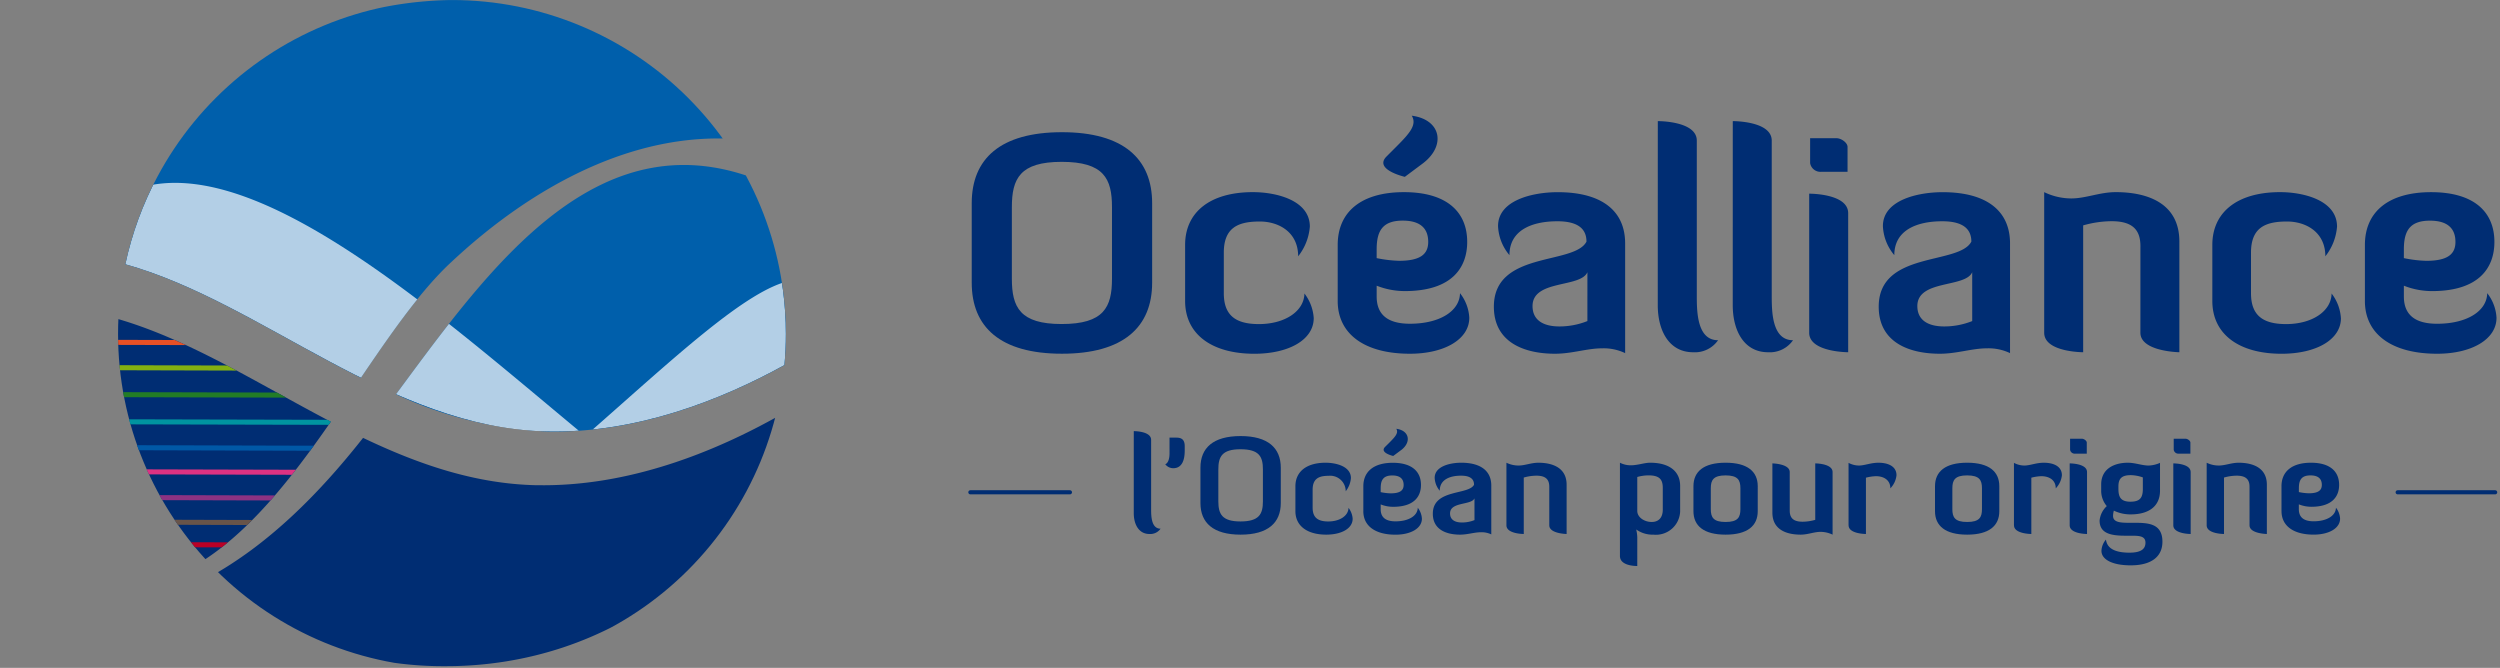 <?xml version="1.0" encoding="UTF-8"?> <svg xmlns="http://www.w3.org/2000/svg" xmlns:xlink="http://www.w3.org/1999/xlink" width="291.094" height="77.763" viewBox="0 0 291.094 77.763"><rect x="0" y="0" width="291.094" height="77.763" fill="#808080" stroke="none"/><defs><clipPath id="clip-path"><rect id="Rectangle_46" data-name="Rectangle 46" width="291.094" height="77.763" fill="none"></rect></clipPath><clipPath id="clip-path-3"><path id="Tracé_213" data-name="Tracé 213" d="M5.859,38.88A38.879,38.879,0,1,0,44.738,0,38.881,38.881,0,0,0,5.859,38.88" transform="translate(-5.859 -0.003)" fill="none"></path></clipPath><clipPath id="clip-path-4"><path id="Tracé_214" data-name="Tracé 214" d="M54.587,35.179c-7.207-.15-13.837-2.475-20.2-5.516C29.576,35.777,24.034,41.448,17.5,45.3A38.8,38.8,0,0,0,37.25,55.724a44.055,44.055,0,0,0,6.684.528A42.563,42.563,0,0,0,63.361,51.7a38.952,38.952,0,0,0,19.02-24.366c-7.4,4.108-17.3,8.056-27.794,7.845M5.859,17.565a38.735,38.735,0,0,0,10.17,26.22c5.541-3.653,10.241-9.722,14.607-16C22.26,23.418,14.256,18.278,5.9,15.838q-.039.859-.038,1.727" transform="translate(-5.859 -15.838)" fill="none"></path></clipPath><clipPath id="clip-path-6"><path id="Tracé_218" data-name="Tracé 218" d="M44.006,0a43.406,43.406,0,0,0-8.6,1.011A38.93,38.93,0,0,0,6.22,30.767C22.253,35.25,36.94,49.86,55.377,50.237c10.4.216,20.209-3.662,27.588-7.728.11-1.194.167-2.407.167-3.629A38.876,38.876,0,0,0,44.252,0h-.246" transform="translate(-6.22 -0.003)" fill="none"></path></clipPath><clipPath id="clip-path-7"><rect id="Rectangle_45" data-name="Rectangle 45" width="93.257" height="49.048" fill="none"></rect></clipPath></defs><g id="Groupe_81" data-name="Groupe 81" clip-path="url(#clip-path)"><line id="Ligne_40" data-name="Ligne 40" x2="11.353" transform="translate(279.178 57.322)" fill="none" stroke="#002d73" stroke-linecap="round" stroke-width="0.481"></line><line id="Ligne_41" data-name="Ligne 41" x2="11.594" transform="translate(112.987 57.322)" fill="none" stroke="#002d73" stroke-linecap="round" stroke-width="0.481"></line><g id="Groupe_69" data-name="Groupe 69" transform="translate(0 0)"><g id="Groupe_68" data-name="Groupe 68" clip-path="url(#clip-path)"><path id="Tracé_183" data-name="Tracé 183" d="M56.27,21.4c.124,0,2.02.016,2.02,1.011v8.031c0,.84.014,2.316,1.1,2.316a1.461,1.461,0,0,1-1.29.619c-1.257,0-1.832-1.133-1.832-2.438Z" transform="translate(75.744 28.801)" fill="#002d73"></path><path id="Tracé_184" data-name="Tracé 184" d="M58.329,21.72h.823c.791,0,.948.467.948,1.011v.5c0,1.009-.263,2.05-1.335,2.05a1.169,1.169,0,0,1-.934-.467s.5-.094.5-1.288Z" transform="translate(77.846 29.237)" fill="#002d73"></path><path id="Tracé_185" data-name="Tracé 185" d="M68.933,29.44c0,2.3-1.492,3.681-4.676,3.681-3.2,0-4.678-1.382-4.678-3.681V25.323c0-2.3,1.476-3.681,4.678-3.681,3.184,0,4.676,1.384,4.676,3.681Zm-2.081-3.916c0-1.476-.422-2.346-2.611-2.346-2.158,0-2.578.87-2.578,2.346v3.714c0,1.476.42,2.346,2.578,2.346,2.189,0,2.611-.87,2.611-2.346Z" transform="translate(80.198 29.132)" fill="#002d73"></path><path id="Tracé_186" data-name="Tracé 186" d="M70.957,29.49c0,1.133-1.3,1.849-3.076,1.849-2.205,0-3.589-1.009-3.589-2.733V25.7c0-1.694,1.29-2.736,3.512-2.736,1.213,0,2.951.418,2.951,1.785a2.824,2.824,0,0,1-.605,1.539,1.806,1.806,0,0,0-1.987-1.8c-1.121,0-1.865.31-1.865,1.616v2.1c0,1.119.575,1.6,1.816,1.6,1.351,0,2.346-.669,2.363-1.586a2.346,2.346,0,0,1,.481,1.274" transform="translate(86.542 30.914)" fill="#002d73"></path><path id="Tracé_187" data-name="Tracé 187" d="M67.663,30.88v-2.9c0-1.71,1.213-2.736,3.435-2.736s3.277,1.025,3.277,2.581c0,1.319-.777,2.545-3.233,2.545a3.954,3.954,0,0,1-1.459-.279v.561c0,.931.561,1.412,1.724,1.412,1.539,0,2.578-.652,2.595-1.584a2.255,2.255,0,0,1,.481,1.274c0,1.119-1.29,1.863-3.076,1.863-2.36,0-3.744-1.023-3.744-2.733m2.02-2.222a6.327,6.327,0,0,0,1.164.141c1.119,0,1.509-.359,1.509-.978,0-.655-.357-1.105-1.321-1.105-1.058,0-1.351.544-1.351,1.494Zm2.377-4.894-.917.683s-1.631-.371-.948-1.056l.514-.511c.7-.7,1.072-1.135.793-1.6,1.537.2,1.785,1.57.558,2.487" transform="translate(91.08 28.641)" fill="#002d73"></path><path id="Tracé_188" data-name="Tracé 188" d="M75.91,25.529c0-.558-.307-1.056-1.506-1.056-1.3,0-2.487.45-2.487,1.755a2.5,2.5,0,0,1-.589-1.506c0-1.351,1.818-1.757,3.092-1.757,2.283,0,3.5.967,3.5,2.658V31.31a2.6,2.6,0,0,0-1.2-.249c-.777,0-1.553.279-2.44.279-1.6,0-3.167-.589-3.167-2.438,0-2.907,4.162-2.144,4.8-3.374m.049,1.586c-.357.823-2.843.373-2.843,1.755,0,.7.511,1.056,1.4,1.056a3.9,3.9,0,0,0,1.445-.279Z" transform="translate(95.722 30.913)" fill="#002d73"></path><path id="Tracé_189" data-name="Tracé 189" d="M79.753,25.763c0-.823-.389-1.29-1.492-1.29a5.458,5.458,0,0,0-1.478.218v6.571s-2.018,0-2.018-1.009V22.966a3.241,3.241,0,0,0,1.4.326c.76,0,1.476-.326,2.316-.326,1.6,0,3.292.544,3.292,2.562v5.734s-2.018-.03-2.018-1.009Z" transform="translate(100.64 30.914)" fill="#002d73"></path><path id="Tracé_190" data-name="Tracé 190" d="M82.417,34.991c-.141,0-2.018.016-2.018-1.166V22.965a2.748,2.748,0,0,0,1.241.3c.826,0,1.616-.3,2.269-.3,2.222,0,3.5.981,3.5,2.705v2.982A2.826,2.826,0,0,1,84.3,31.341a3.261,3.261,0,0,1-2.006-.605,4.7,4.7,0,0,1,.124.9Zm0-6.417c0,.762.84,1.29,1.68,1.29.744,0,1.29-.436,1.29-1.445V25.9c0-.978-.375-1.462-1.663-1.462a4.967,4.967,0,0,0-1.307.188Z" transform="translate(108.223 30.913)" fill="#002d73"></path><path id="Tracé_191" data-name="Tracé 191" d="M91.533,28.607c0,1.708-1.194,2.733-3.742,2.733s-3.744-1.025-3.744-2.733V25.7c0-1.708,1.194-2.736,3.744-2.736s3.742,1.028,3.742,2.736Zm-2.018-2.672c0-.948-.3-1.494-1.724-1.494s-1.724.547-1.724,1.494v2.438c0,.948.293,1.492,1.724,1.492s1.724-.544,1.724-1.492Z" transform="translate(113.134 30.913)" fill="#002d73"></path><path id="Tracé_192" data-name="Tracé 192" d="M89.984,28.5c0,.823.389,1.29,1.492,1.29a5.458,5.458,0,0,0,1.478-.218V23s2.018,0,2.018,1.011v7.285a3.26,3.26,0,0,0-1.4-.324c-.76,0-1.476.324-2.316.324-1.6,0-3.292-.542-3.292-2.562V23s2.018.033,2.018,1.011Z" transform="translate(118.409 30.957)" fill="#002d73"></path><path id="Tracé_193" data-name="Tracé 193" d="M91.745,30.253V22.98a2.6,2.6,0,0,0,1.2.312c.683,0,1.368-.326,2.283-.326,1.1,0,2.1.4,2.1,1.462a2.578,2.578,0,0,1-.716,1.52c0-.978-.777-1.415-1.677-1.415a5.225,5.225,0,0,0-1.166.174v6.555s-2.018,0-2.018-1.009" transform="translate(123.496 30.914)" fill="#002d73"></path><path id="Tracé_194" data-name="Tracé 194" d="M103.524,28.607c0,1.708-1.2,2.733-3.744,2.733s-3.744-1.025-3.744-2.733V25.7c0-1.708,1.2-2.736,3.744-2.736s3.744,1.028,3.744,2.736Zm-2.02-2.672c0-.948-.3-1.494-1.724-1.494s-1.724.547-1.724,1.494v2.438c0,.948.293,1.492,1.724,1.492s1.724-.544,1.724-1.492Z" transform="translate(129.271 30.913)" fill="#002d73"></path><path id="Tracé_195" data-name="Tracé 195" d="M99.954,30.253V22.98a2.6,2.6,0,0,0,1.2.312c.683,0,1.368-.326,2.283-.326,1.1,0,2.1.4,2.1,1.462a2.578,2.578,0,0,1-.716,1.52c0-.978-.777-1.415-1.677-1.415a5.225,5.225,0,0,0-1.166.174v6.555s-2.018,0-2.018-1.009" transform="translate(134.546 30.914)" fill="#002d73"></path><path id="Tracé_196" data-name="Tracé 196" d="M102.72,24.648c.124,0,2.02.014,2.02,1.009v7.21s-2.02,0-2.02-1.009Zm.047-2.874h1.368c.246,0,.575.232.575.448v1.29h-1.368a.541.541,0,0,1-.575-.45Z" transform="translate(138.269 29.31)" fill="#002d73"></path><path id="Tracé_197" data-name="Tracé 197" d="M105.042,28.016a2.761,2.761,0,0,1-.652-1.788V25.5c0-1.849,1.537-2.534,3.106-2.534.856,0,1.663.328,2.426.328a3.581,3.581,0,0,0,1.318-.312v3.247c0,1.724-1.2,2.752-3.416,2.752a4.406,4.406,0,0,1-1.959-.436,2.462,2.462,0,0,0-.094.605c0,.7.716.809,1.788.809h.511c1.649,0,3.451-.016,3.451,2.205,0,1.647-1.166,2.75-3.7,2.75-2.114,0-3.4-.669-3.4-1.692a2.119,2.119,0,0,1,.526-1.307c.141,1.227,1.431,1.523,2.736,1.523,1.382,0,1.863-.45,1.863-1.166s-.619-.807-1.52-.807h-.762c-1.633,0-3.059-.2-3.059-1.769a2.638,2.638,0,0,1,.838-1.68m2.782-.514c1.147,0,1.415-.542,1.415-1.506V24.675a4.545,4.545,0,0,0-1.384-.263c-1.056,0-1.459.373-1.459,1.318V26c0,.964.263,1.506,1.429,1.506" transform="translate(140.267 30.913)" fill="#002d73"></path><path id="Tracé_198" data-name="Tracé 198" d="M107.863,24.648c.124,0,2.02.014,2.02,1.009v7.21s-2.02,0-2.02-1.009Zm.047-2.874h1.368c.246,0,.575.232.575.448v1.29h-1.368a.541.541,0,0,1-.575-.45Z" transform="translate(145.192 29.31)" fill="#002d73"></path><path id="Tracé_199" data-name="Tracé 199" d="M114.507,25.763c0-.823-.389-1.29-1.492-1.29a5.458,5.458,0,0,0-1.478.218v6.571s-2.018,0-2.018-1.009V22.966a3.241,3.241,0,0,0,1.4.326c.76,0,1.476-.326,2.316-.326,1.6,0,3.292.544,3.292,2.562v5.734s-2.018-.03-2.018-1.009Z" transform="translate(147.421 30.914)" fill="#002d73"></path><path id="Tracé_200" data-name="Tracé 200" d="M113.232,28.606V25.7c0-1.71,1.211-2.736,3.435-2.736s3.277,1.025,3.277,2.581c0,1.318-.779,2.548-3.233,2.548a3.947,3.947,0,0,1-1.459-.282v.561c0,.931.558,1.412,1.722,1.412,1.541,0,2.581-.652,2.6-1.584a2.272,2.272,0,0,1,.481,1.274c0,1.119-1.29,1.863-3.078,1.863-2.358,0-3.742-1.023-3.742-2.733m2.02-2.222a6.3,6.3,0,0,0,1.164.141c1.119,0,1.509-.359,1.509-.978,0-.655-.359-1.105-1.321-1.105-1.058,0-1.351.544-1.351,1.494Z" transform="translate(152.419 30.914)" fill="#002d73"></path><path id="Tracé_201" data-name="Tracé 201" d="M69.237,24.082c0,5.166-3.35,8.272-10.5,8.272-7.191,0-10.508-3.106-10.508-8.272V14.833c0-5.168,3.317-8.272,10.508-8.272,7.153,0,10.5,3.1,10.5,8.272Zm-4.676-8.8c0-3.315-.941-5.269-5.863-5.269-4.852,0-5.795,1.954-5.795,5.269v8.343c0,3.315.943,5.272,5.795,5.272,4.922,0,5.863-1.957,5.863-5.272Z" transform="translate(64.916 8.832)" fill="#002d73"></path><path id="Tracé_202" data-name="Tracé 202" d="M73.793,24.2c0,2.548-2.933,4.155-6.909,4.155-4.96,0-8.066-2.269-8.066-6.144V15.68c0-3.805,2.9-6.144,7.888-6.144,2.726,0,6.635.943,6.635,4.014a6.38,6.38,0,0,1-1.361,3.458c0-2.829-2.269-4.052-4.469-4.052-2.513,0-4.188.7-4.188,3.632V21.3c0,2.513,1.29,3.6,4.082,3.6,3.038,0,5.272-1.5,5.307-3.561A5.237,5.237,0,0,1,73.793,24.2" transform="translate(79.174 12.836)" fill="#002d73"></path><path id="Tracé_203" data-name="Tracé 203" d="M66.391,27.313V20.786c0-3.838,2.721-6.144,7.714-6.144s7.364,2.306,7.364,5.795c0,2.965-1.745,5.724-7.261,5.724a8.9,8.9,0,0,1-3.28-.626V26.79c0,2.093,1.258,3.174,3.873,3.174,3.458,0,5.795-1.464,5.83-3.559a5.055,5.055,0,0,1,1.082,2.862c0,2.515-2.9,4.19-6.912,4.19-5.3,0-8.411-2.306-8.411-6.144m4.537-4.99a14.668,14.668,0,0,0,2.618.312c2.513,0,3.385-.8,3.385-2.2,0-1.464-.8-2.477-2.965-2.477-2.374,0-3.038,1.222-3.038,3.35Zm5.34-11-2.06,1.537s-3.662-.838-2.128-2.372l1.152-1.154c1.57-1.572,2.407-2.548,1.781-3.594,3.453.453,4.014,3.524,1.255,5.584" transform="translate(89.368 7.731)" fill="#002d73"></path><path id="Tracé_204" data-name="Tracé 204" d="M84.926,15.3c0-1.255-.7-2.372-3.385-2.372-2.93,0-5.584,1.011-5.584,3.944a5.6,5.6,0,0,1-1.328-3.385c0-3.036,4.085-3.946,6.947-3.946,5.131,0,7.852,2.165,7.852,5.971V28.281a5.8,5.8,0,0,0-2.686-.558c-1.748,0-3.491.629-5.48.629-3.6,0-7.12-1.328-7.12-5.48,0-6.527,9.354-4.817,10.785-7.575m.106,3.561c-.8,1.849-6.388.838-6.388,3.946,0,1.57,1.154,2.37,3.141,2.37a8.737,8.737,0,0,0,3.247-.626Z" transform="translate(99.8 12.836)" fill="#002d73"></path><path id="Tracé_205" data-name="Tracé 205" d="M82.278,6.011c.279,0,4.54.035,4.54,2.269V26.323c0,1.886.033,5.2,2.475,5.2a3.276,3.276,0,0,1-2.9,1.4c-2.827,0-4.12-2.548-4.12-5.48Z" transform="translate(110.753 8.092)" fill="#002d73"></path><path id="Tracé_206" data-name="Tracé 206" d="M86,6.011c.279,0,4.537.035,4.537,2.269V26.323c0,1.886.033,5.2,2.477,5.2a3.282,3.282,0,0,1-2.9,1.4c-2.827,0-4.117-2.548-4.117-5.48Z" transform="translate(115.76 8.092)" fill="#002d73"></path><path id="Tracé_207" data-name="Tracé 207" d="M89.791,13.318c.279,0,4.54.035,4.54,2.269V31.781s-4.54,0-4.54-2.271ZM89.9,6.859H92.97c.556,0,1.288.526,1.288,1.014v2.9H91.189A1.219,1.219,0,0,1,89.9,9.756Z" transform="translate(120.866 9.233)" fill="#002d73"></path><path id="Tracé_208" data-name="Tracé 208" d="M104.029,15.3c0-1.255-.7-2.372-3.385-2.372-2.933,0-5.586,1.011-5.586,3.944a5.6,5.6,0,0,1-1.328-3.385c0-3.036,4.087-3.946,6.947-3.946,5.131,0,7.855,2.165,7.855,5.971V28.281a5.8,5.8,0,0,0-2.689-.558c-1.745,0-3.491.629-5.478.629-3.6,0-7.123-1.328-7.123-5.48,0-6.527,9.356-4.817,10.787-7.575m.1,3.561c-.8,1.849-6.388.838-6.388,3.946,0,1.57,1.154,2.37,3.141,2.37a8.722,8.722,0,0,0,3.247-.626Z" transform="translate(125.511 12.836)" fill="#002d73"></path><path id="Tracé_209" data-name="Tracé 209" d="M112.66,15.821c0-1.851-.873-2.9-3.353-2.9a12.254,12.254,0,0,0-3.315.488V28.178s-4.537,0-4.537-2.271V9.536a7.269,7.269,0,0,0,3.139.734c1.713,0,3.32-.734,5.2-.734,3.6,0,7.4,1.225,7.4,5.76V28.178s-4.537-.073-4.537-2.271Z" transform="translate(136.566 12.836)" fill="#002d73"></path><path id="Tracé_210" data-name="Tracé 210" d="M124.775,24.2c0,2.548-2.933,4.155-6.912,4.155-4.957,0-8.063-2.269-8.063-6.144V15.68c0-3.805,2.9-6.144,7.888-6.144,2.724,0,6.632.943,6.632,4.014a6.361,6.361,0,0,1-1.361,3.458c0-2.829-2.269-4.052-4.469-4.052-2.513,0-4.188.7-4.188,3.632V21.3c0,2.513,1.293,3.6,4.085,3.6,3.036,0,5.269-1.5,5.3-3.561a5.243,5.243,0,0,1,1.084,2.862" transform="translate(147.799 12.836)" fill="#002d73"></path><path id="Tracé_211" data-name="Tracé 211" d="M117.372,22.208V15.681c0-3.841,2.724-6.144,7.714-6.144s7.364,2.3,7.364,5.792c0,2.968-1.745,5.727-7.261,5.727a8.869,8.869,0,0,1-3.28-.629v1.255c0,2.1,1.258,3.177,3.873,3.177,3.458,0,5.795-1.464,5.832-3.561a5.085,5.085,0,0,1,1.082,2.865c0,2.513-2.9,4.188-6.914,4.188-5.3,0-8.411-2.3-8.411-6.142m4.537-4.992a14.613,14.613,0,0,0,2.618.314c2.515,0,3.388-.8,3.388-2.2,0-1.464-.8-2.475-2.968-2.475-2.374,0-3.038,1.22-3.038,3.348Z" transform="translate(157.992 12.838)" fill="#002d73"></path></g></g><g id="Groupe_71" data-name="Groupe 71" transform="translate(13.746 0.007)"><g id="Groupe_70" data-name="Groupe 70" clip-path="url(#clip-path-3)"><path id="Tracé_212" data-name="Tracé 212" d="M55.336,35.33c-7.207-.15-13.837-2.475-20.2-5.513-5.1,6.473-11.012,12.453-18.065,16.3A41.612,41.612,0,0,0,44.682,56.4c19.4.052,35.552-12.542,38.924-29.188-7.449,4.2-17.551,8.329-28.27,8.113M31.382,27.937C22.692,23.4,14.4,18.042,5.7,15.726A32.563,32.563,0,0,0,5.3,20.632,33.735,33.735,0,0,0,15.551,44.7C21.629,41.169,26.7,34.673,31.382,27.937" transform="translate(-6.607 21.161)" fill="#002d73"></path></g></g><g id="Groupe_73" data-name="Groupe 73" transform="translate(13.746 37.157)"><g id="Groupe_72" data-name="Groupe 72" clip-path="url(#clip-path-4)"><line id="Ligne_42" data-name="Ligne 42" x2="31.534" y2="0.077" transform="translate(-2.964 11.949)" fill="none" stroke="#0094a0" stroke-width="0.588"></line><line id="Ligne_43" data-name="Ligne 43" x2="27.454" y2="0.073" transform="translate(-3.179 8.787)" fill="none" stroke="#227c26" stroke-width="0.588"></line><line id="Ligne_44" data-name="Ligne 44" x2="27.454" y2="0.077" transform="translate(-6.064 20.755)" fill="none" stroke="#8c3282" stroke-width="0.588"></line><line id="Ligne_45" data-name="Ligne 45" x2="25.948" y2="0.077" transform="translate(-8.491 23.61)" fill="none" stroke="#685449" stroke-width="0.588"></line><line id="Ligne_46" data-name="Ligne 46" x2="27.456" y2="0.075" transform="translate(-13.744 2.67)" fill="none" stroke="#e75025" stroke-width="0.588"></line><line id="Ligne_47" data-name="Ligne 47" x2="27.456" y2="0.077" transform="translate(-12.009 26.216)" fill="none" stroke="#b90026" stroke-width="0.588"></line><line id="Ligne_48" data-name="Ligne 48" x2="27.454" y2="0.077" transform="translate(-3.471 5.65)" fill="none" stroke="#83b011" stroke-width="0.588"></line><line id="Ligne_49" data-name="Ligne 49" x2="27.454" y2="0.077" transform="translate(-2.97 14.961)" fill="none" stroke="#0058a6" stroke-width="0.588"></line><line id="Ligne_50" data-name="Ligne 50" x2="27.454" y2="0.073" transform="translate(-2.979 17.77)" fill="none" stroke="#dd3282" stroke-width="0.588"></line></g></g><g id="Groupe_75" data-name="Groupe 75" transform="translate(13.746 0.007)"><g id="Groupe_74" data-name="Groupe 74" clip-path="url(#clip-path-3)"><path id="Tracé_215" data-name="Tracé 215" d="M81.272,21.4c-19.519-8.582-32.4,9.842-43.257,24.507a46.067,46.067,0,0,0,17.633,4.336c10.724.221,20.821-3.909,28.27-8.11a31.865,31.865,0,0,0,.659-6.363A32.616,32.616,0,0,0,81.272,21.4M44.328,30.628c9.5-8.934,21.539-15.475,33.863-14.386C71.168,6.5,59.024.038,45.2,0,25.238-.056,8.715,13.279,6.017,30.64c9.438,2.515,18.4,8.61,27.9,13.344,3.505-5.159,6.876-10.037,10.407-13.356" transform="translate(-5.646 -0.007)" fill="#005fab"></path></g></g><g id="Groupe_80" data-name="Groupe 80" transform="translate(14.593 0.007)"><g id="Groupe_79" data-name="Groupe 79" clip-path="url(#clip-path-6)"><g id="Groupe_78" data-name="Groupe 78" transform="translate(-10.824 21.286)" opacity="0.7" style="mix-blend-mode: overlay;isolation: isolate"><g id="Groupe_77" data-name="Groupe 77" transform="translate(0)"><g id="Groupe_76" data-name="Groupe 76" clip-path="url(#clip-path-7)"><path id="Tracé_217" data-name="Tracé 217" d="M46.426,22.642C29.1,9.553,11.683,1.028,3.814,20.66c-5.553,13.851-.5,28.3,13.72,34.436C29.743,50.34,37.928,33.206,46.426,22.642m-5.673,15.3c-5.7,7.383-12.432,14.222-20.66,18.126a41.4,41.4,0,0,0,11.824,2.046c10.205.35,22.82-9.729,34.065-19.559-5.007-4.146-10.4-8.749-15.869-13.063-3.315,4.232-6.4,8.615-9.361,12.451m25.23.612C79.3,49.58,89.9,57.347,92.015,47.74c9.488-43.175-6.142-26.567-26.032-9.185" transform="translate(-1.607 -9.076)" fill="#fff"></path></g></g></g></g></g></g></svg> 